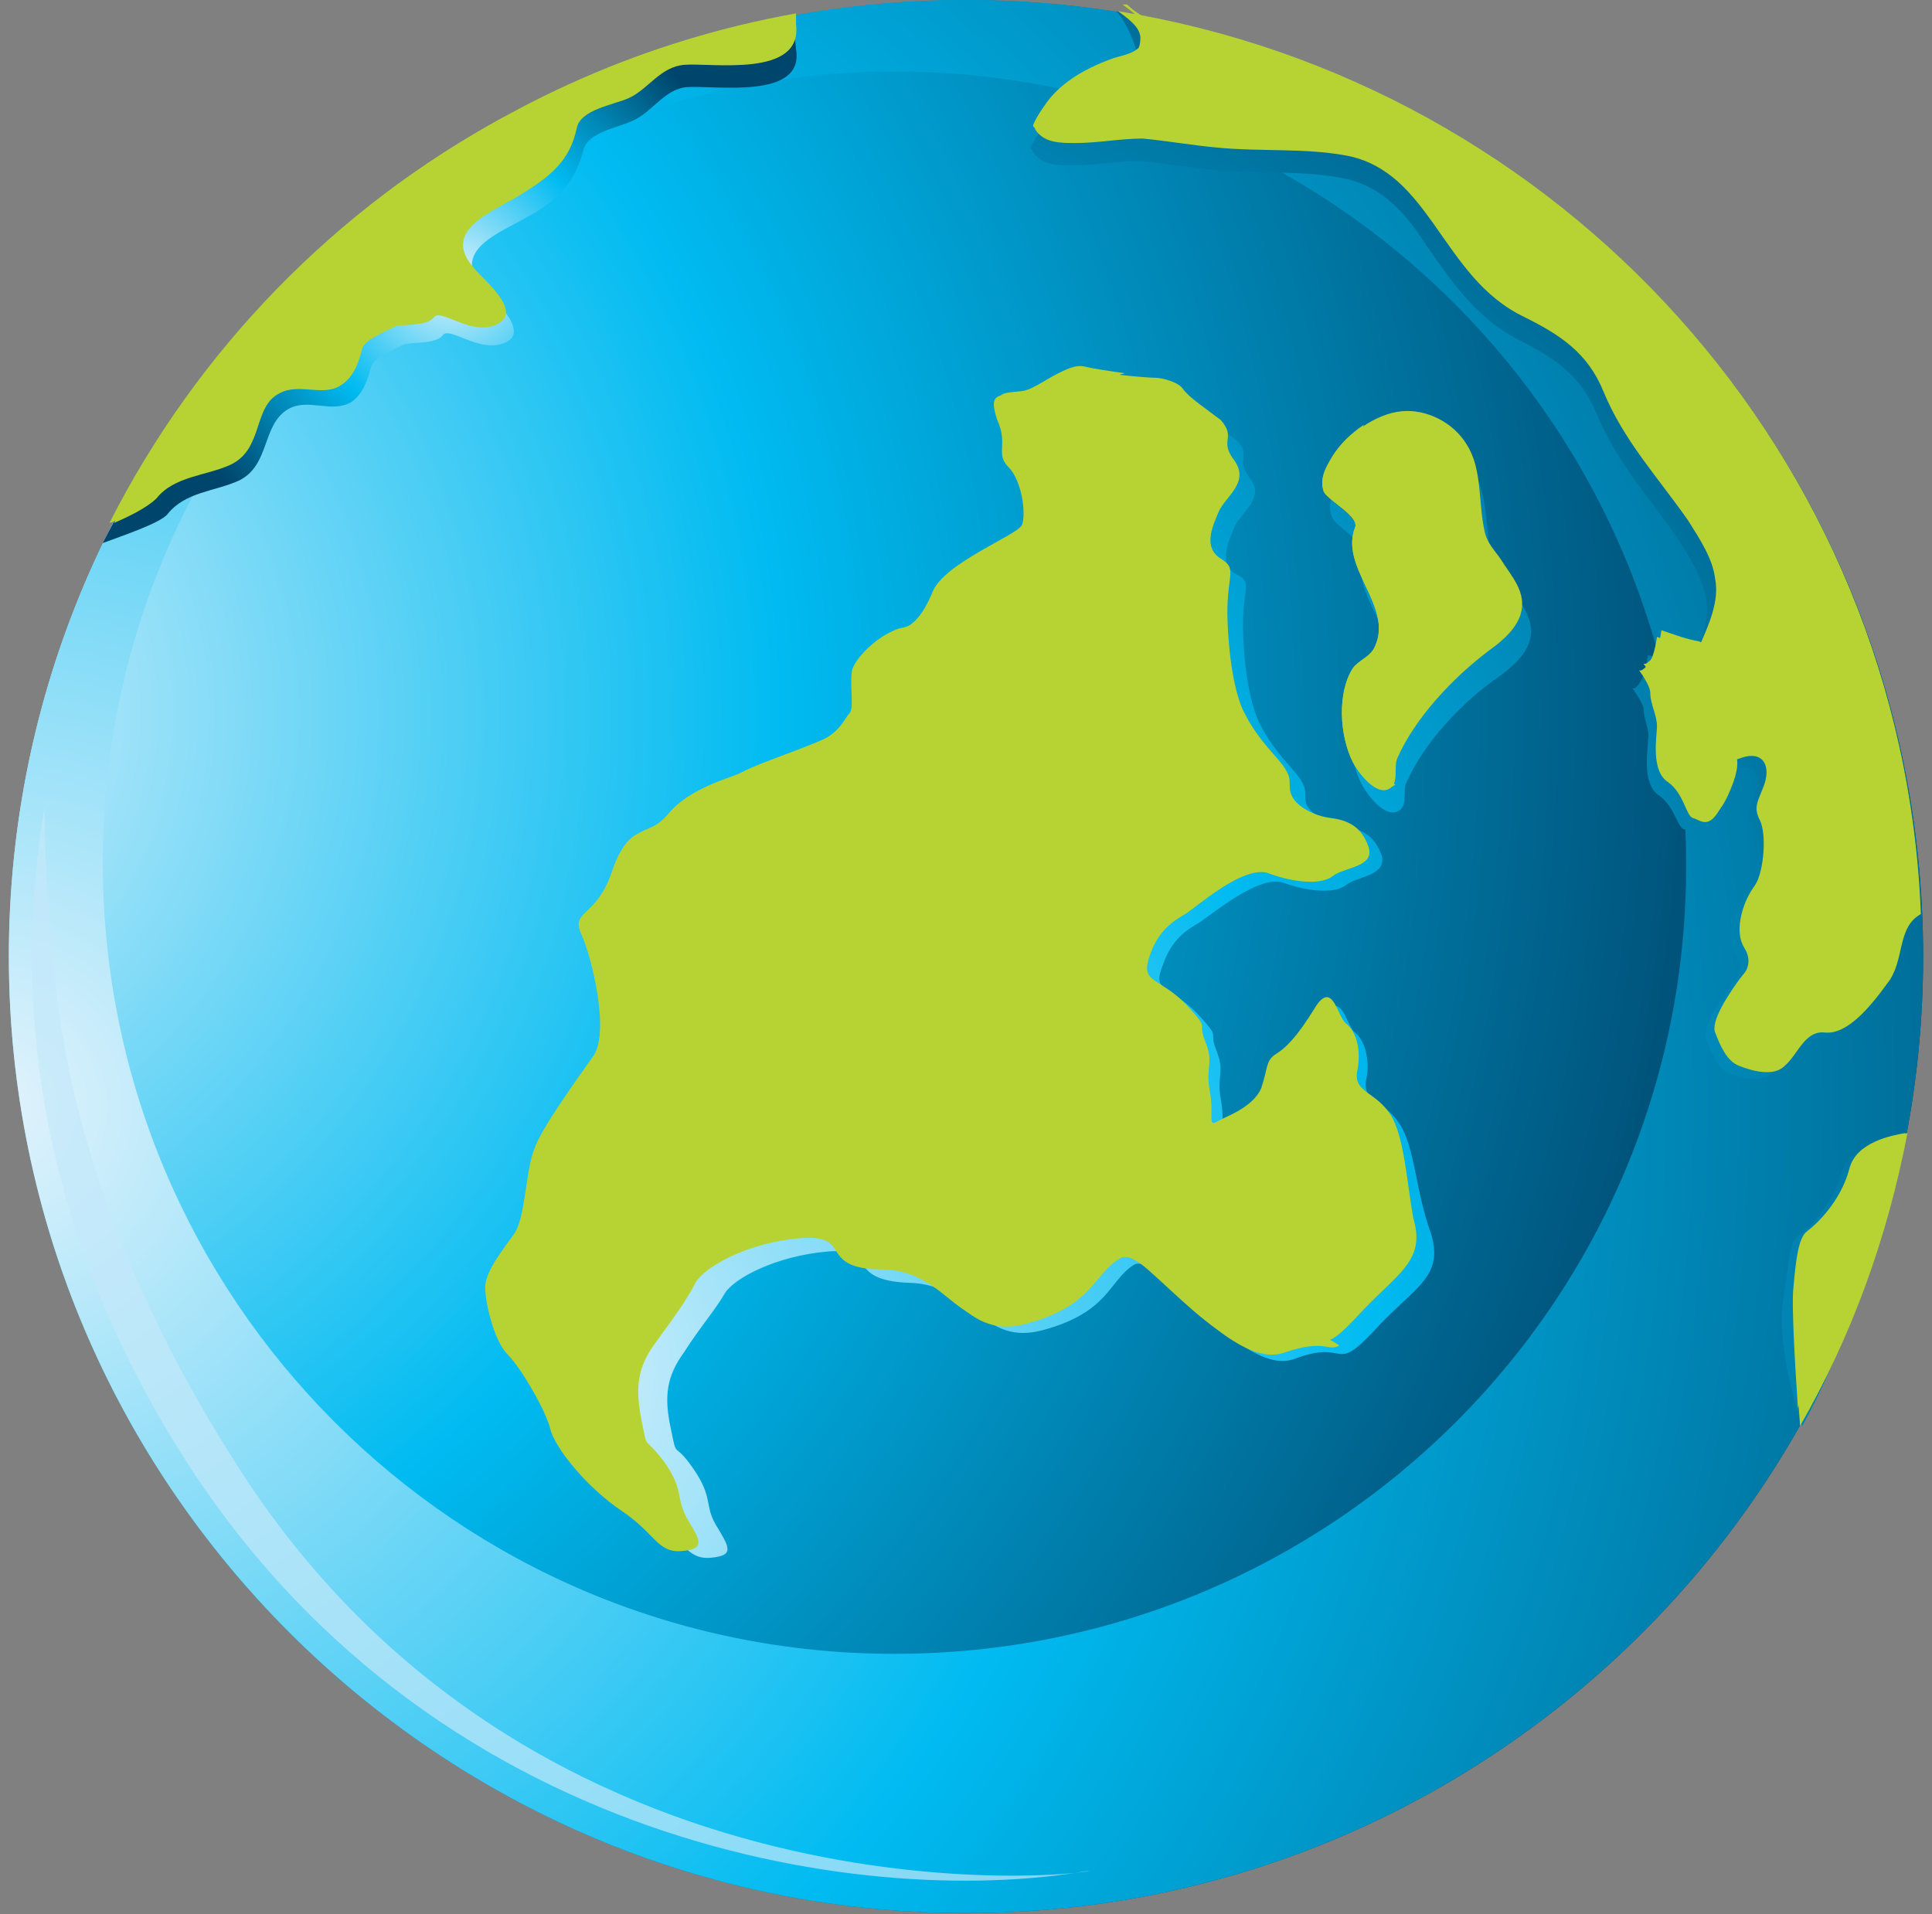 <svg width="109" height="108" viewBox="0 0 109 108" fill="none" xmlns="http://www.w3.org/2000/svg">
<rect x="0" y="0" width="109" height="108" fill="#808080" stroke="none"/>
<g id="Group">
<path id="Vector" d="M108.5 53.973C108.5 83.734 84.276 107.946 54.5 107.946C24.724 107.946 0.5 83.734 0.5 53.973C0.5 24.212 24.724 0 54.5 0C84.402 0 108.5 24.212 108.5 53.973Z" fill="url(#paint0_radial_306_46708)"/>
<path id="Vector_2" d="M54.5 0C24.724 0 0.5 24.212 0.5 53.973C0.5 83.734 24.724 107.946 54.5 107.946C84.276 107.946 108.5 83.734 108.5 53.973C108.5 24.212 84.402 0 54.5 0ZM50.463 93.318C25.734 93.318 5.799 73.267 5.799 48.676C5.799 23.96 25.86 4.035 50.463 4.035C75.192 4.035 95.126 24.086 95.126 48.676C95.252 73.393 75.192 93.318 50.463 93.318Z" fill="url(#paint1_radial_306_46708)"/>
<g id="Group_2">
<path id="Vector_3" d="M9.456 29.004C10.465 27.742 12.105 27.742 13.493 27.112C15.259 26.229 14.755 23.959 16.269 23.077C17.404 22.446 18.666 23.329 19.802 22.698C20.559 22.194 20.811 21.185 20.937 20.681C21.063 20.176 22.325 19.672 22.83 19.42C23.334 19.294 24.596 19.42 24.974 18.915C25.353 18.411 26.867 19.798 28.255 19.42C30.147 18.915 27.876 16.898 27.245 16.267C25.353 14.123 28.255 13.114 29.769 12.232C31.409 11.349 32.418 10.34 32.923 8.448C33.175 7.44 34.942 7.187 35.699 6.809C36.834 6.305 37.465 5.044 38.727 4.918C40.241 4.791 45.414 5.674 44.909 2.774C44.909 2.522 44.657 1.134 44.783 0.882C28.129 3.909 13.115 16.141 5.797 30.643C6.806 30.265 9.077 29.508 9.456 29.004Z" fill="url(#paint2_radial_306_46708)"/>
<path id="Vector_4" d="M62.951 0.63C63.455 1.009 64.212 2.774 64.212 3.405C64.212 4.54 63.329 4.54 62.446 4.918C60.806 5.549 58.913 6.557 58.156 8.323C58.156 8.449 58.282 8.449 58.282 8.575C58.787 9.332 59.67 9.332 60.553 9.332C61.815 9.332 63.077 9.079 64.338 9.079C65.726 9.206 67.114 9.458 68.502 9.584C71.025 9.836 73.549 9.584 75.946 10.088C78.091 10.593 79.353 12.106 80.488 13.871C82.002 16.015 83.264 17.907 85.661 19.168C87.68 20.177 89.194 21.186 90.077 23.329C91.212 26.104 93.105 28.121 94.745 30.517C95.376 31.526 96.007 32.535 96.259 33.796C96.511 35.057 95.881 36.318 95.376 37.453C95.376 37.579 95.25 37.705 95.124 37.579C94.367 37.453 93.736 37.201 92.979 36.949C92.853 37.705 92.726 38.462 92.222 38.84C92.222 38.84 92.222 38.84 92.095 38.84C92.474 39.345 92.726 39.849 92.726 39.975C92.726 40.606 93.105 41.236 92.979 41.741C92.979 42.245 92.6 44.263 93.61 44.893C94.493 45.524 94.619 46.659 94.998 46.785C95.502 46.911 96.007 47.667 96.89 45.524C97.773 43.38 96.638 43.758 97.773 43.38C98.909 43.002 99.413 43.758 99.035 44.767C98.656 45.776 98.404 46.028 98.782 46.785C99.161 47.541 99.035 49.559 98.53 50.316C97.899 51.072 97.268 52.838 97.899 53.847C98.53 54.855 97.773 55.486 97.395 55.99C97.016 56.495 96.007 58.008 96.259 58.639C96.511 59.269 96.89 60.278 97.521 60.53C98.152 60.782 99.287 61.161 100.044 60.53C100.801 59.9 101.18 58.513 102.315 58.639C103.577 58.765 104.839 57.252 105.848 55.864C106.857 54.603 106.353 52.712 107.74 51.955C106.605 26.734 87.553 4.54 62.951 0.63Z" fill="url(#paint3_radial_306_46708)"/>
<path id="Vector_5" d="M103.828 66.331C103.323 68.097 101.935 69.484 101.431 69.736C100.926 70.114 100.926 71.501 100.674 72.889C100.043 75.915 101.683 80.455 101.683 80.455C104.459 75.411 105.847 70.114 106.982 64.314C106.099 64.44 104.206 64.818 103.828 66.331Z" fill="url(#paint4_radial_306_46708)"/>
<path id="Vector_6" d="M78.972 63.431C78.089 62.044 76.827 62.169 77.08 60.908C77.332 59.774 76.953 58.639 76.449 58.26C75.944 57.882 75.692 55.738 74.682 57.378C73.673 59.017 73.042 59.648 72.537 60.026C72.033 60.404 72.159 60.782 71.78 61.917C71.276 63.052 69.762 63.557 69.257 63.809C68.752 64.061 69.131 63.431 68.879 62.043C68.626 60.656 69.131 60.53 68.626 59.269C68.121 58.008 69.005 58.765 67.491 57.125C65.977 55.612 64.967 55.99 65.598 54.477C66.103 52.964 66.986 52.459 67.617 52.081C68.248 51.703 71.023 49.307 72.411 49.811C73.799 50.316 75.313 50.442 75.944 49.937C76.575 49.433 78.215 49.433 77.963 48.298C77.584 47.163 76.827 46.785 75.944 46.659C75.061 46.532 73.799 45.902 73.673 45.272C73.547 44.641 73.925 44.515 72.79 43.254C71.654 41.993 71.276 41.236 71.023 40.732C70.771 40.227 70.266 38.714 70.14 35.94C70.014 33.166 70.771 32.913 69.762 32.409C68.752 31.904 69.257 30.643 69.635 29.761C70.014 28.878 71.402 28.121 70.519 26.986C69.636 25.851 70.645 25.725 69.762 24.843L68.752 24.086C68.752 24.086 67.869 23.455 67.617 23.077C67.365 22.699 66.481 22.447 66.103 22.447C65.598 22.447 63.075 22.194 62.066 21.942C61.056 21.69 59.668 23.203 58.533 23.329C57.397 23.455 56.893 23.329 57.523 24.716C58.154 26.104 57.397 26.608 58.154 27.365C58.785 28.121 59.164 29.887 58.911 30.643C58.533 31.274 54.621 32.787 53.991 34.3C53.36 35.814 52.729 36.318 52.098 36.444C51.341 36.57 49.827 37.831 49.701 38.714C49.575 39.597 49.827 40.732 49.575 41.11C49.322 41.362 49.07 42.119 48.061 42.623C47.051 43.128 44.023 44.01 43.393 44.389C42.762 44.767 40.743 45.145 39.481 46.659C38.22 48.172 37.337 47.037 36.453 49.811C35.57 52.586 34.182 52.081 34.687 53.468C35.318 54.855 36.201 59.143 35.318 60.278C34.435 61.539 32.542 64.187 32.037 65.448C31.659 66.709 31.533 69.231 30.902 70.24C30.271 71.123 29.262 72.258 29.262 73.141C29.262 74.023 29.766 76.167 30.397 76.924C31.154 77.554 32.542 79.95 32.794 81.085C33.047 82.22 34.939 84.364 36.706 85.625C38.598 86.886 38.724 88.021 40.112 87.895C41.5 87.769 41.122 87.264 40.365 86.003C39.734 84.868 40.238 84.49 39.103 82.851C37.967 81.211 38.22 82.472 37.841 80.581C37.463 78.815 37.589 77.68 38.598 76.293C39.481 74.906 40.364 73.897 40.869 73.014C41.374 72.132 43.771 70.871 46.673 70.619C49.575 70.366 47.556 72.258 51.341 72.384C55 72.51 55.379 76.041 58.911 75.032C62.57 74.023 62.57 72.258 63.958 71.375C65.346 70.492 70.014 77.806 73.042 76.672C76.07 75.537 75.187 77.554 77.458 75.158C79.729 72.636 81.495 72.132 80.738 69.61C79.855 67.214 79.855 64.818 78.972 63.431Z" fill="url(#paint5_radial_306_46708)"/>
<path id="Vector_7" d="M84.15 31.526C83.772 29.887 84.024 28.121 83.141 26.608C82.384 25.347 80.996 24.59 79.482 24.716C78.094 24.843 76.327 26.104 75.57 27.238C75.192 27.869 74.813 28.5 75.192 29.256C75.444 29.761 77.085 30.643 76.958 31.274C76.075 33.544 79.103 35.688 78.094 37.831C77.841 38.462 77.211 38.588 76.832 39.092C75.949 40.48 76.075 42.876 76.832 44.263C77.085 44.767 78.094 46.154 78.851 45.776C79.482 45.524 79.103 44.515 79.356 44.136C80.365 41.867 82.51 39.597 84.528 38.21C85.412 37.579 86.043 36.949 86.295 36.192C86.673 35.057 85.79 34.048 85.285 33.165C84.781 32.661 84.402 32.157 84.15 31.526Z" fill="url(#paint6_radial_306_46708)"/>
</g>
<g id="Group_3">
<path id="Vector_8" d="M8.827 28.121C9.836 26.86 11.602 26.86 12.99 26.23C14.883 25.347 14.252 22.951 15.766 22.194C16.902 21.564 18.29 22.446 19.299 21.69C20.056 21.185 20.308 20.177 20.434 19.672C20.561 19.168 21.822 18.663 22.327 18.411C22.832 18.285 24.093 18.411 24.472 17.907C24.85 17.402 26.364 18.789 27.752 18.411C29.771 17.78 27.374 15.889 26.743 15.132C24.85 12.989 27.752 11.98 29.392 10.971C31.032 9.962 32.168 9.079 32.547 7.188C32.799 6.179 34.565 5.927 35.448 5.548C36.584 5.044 37.215 3.783 38.603 3.657C40.117 3.531 45.289 4.413 44.911 1.387C44.911 1.135 44.911 1.009 44.911 0.756C28.005 3.783 13.874 14.628 6.43 29.508C7.313 29.13 8.322 28.625 8.827 28.121Z" fill="#B7D333"/>
<path id="Vector_9" d="M63.078 0.63C63.582 1.009 64.339 1.513 64.339 2.144C64.339 3.279 63.456 3.405 62.573 3.657C60.806 4.288 59.04 5.296 58.283 7.062C58.283 7.188 58.409 7.188 58.409 7.314C58.914 8.071 59.797 8.071 60.68 8.071C61.942 8.071 63.204 7.818 64.466 7.818C65.853 7.945 67.241 8.197 68.629 8.323C71.152 8.575 73.802 8.323 76.199 8.827C78.344 9.332 79.606 10.845 80.867 12.61C82.381 14.754 83.643 16.772 86.04 17.907C88.059 18.916 89.573 19.924 90.456 22.068C91.592 24.843 93.484 26.86 95.25 29.382C95.881 30.391 96.638 31.526 96.765 32.661C97.017 33.922 96.386 35.309 95.881 36.444C95.881 36.57 95.755 36.696 95.629 36.57C94.872 36.444 94.241 36.192 93.484 35.94C93.358 36.697 93.232 37.453 92.601 37.831C92.601 37.831 92.601 37.831 92.475 37.831C92.853 38.336 93.106 38.84 93.106 39.093C93.106 39.723 93.484 40.353 93.484 40.984C93.484 41.488 93.106 43.506 94.115 44.137C94.998 44.767 95.124 46.028 95.503 46.154C96.007 46.28 96.512 47.037 97.395 44.893C98.279 42.749 97.143 43.128 98.278 42.749C99.414 42.371 99.919 43.128 99.54 44.263C99.162 45.272 98.909 45.524 99.288 46.28C99.666 47.037 99.54 49.055 99.035 49.938C98.405 50.694 97.774 52.46 98.405 53.468C99.035 54.477 98.278 55.108 97.9 55.612C97.522 56.117 96.512 57.63 96.765 58.26C97.017 58.891 97.395 59.9 98.152 60.152C98.783 60.404 100.045 60.782 100.676 60.152C101.433 59.521 101.811 58.134 102.947 58.26C104.208 58.386 105.47 56.873 106.479 55.486C107.489 54.225 106.984 52.333 108.372 51.577C107.363 25.725 88.059 4.666 63.078 0.63Z" fill="#B7D333"/>
<path id="Vector_10" d="M104.461 65.953C103.957 67.844 102.569 69.105 102.064 69.484C101.559 69.862 101.433 71.249 101.307 72.636C101.055 74.023 101.559 80.455 101.559 80.455C104.461 75.411 106.48 69.862 107.615 63.935C106.858 64.061 104.84 64.566 104.461 65.953Z" fill="#B7D333"/>
<path id="Vector_11" d="M78.471 62.926C77.588 61.539 76.326 61.665 76.579 60.404C76.831 59.143 76.453 58.134 75.948 57.756C75.443 57.378 75.191 55.234 74.181 56.873C73.172 58.513 72.541 59.143 71.91 59.522C71.406 59.9 71.532 60.278 71.153 61.413C70.649 62.548 69.008 63.052 68.63 63.305C68.125 63.557 68.504 62.926 68.251 61.539C67.999 60.152 68.504 60.026 67.999 58.765C67.495 57.504 68.378 58.261 66.864 56.621C65.35 55.108 64.341 55.486 64.845 53.973C65.35 52.46 66.233 51.955 66.864 51.577C67.495 51.199 70.27 48.676 71.658 49.307C73.046 49.811 74.56 49.938 75.191 49.433C75.822 48.929 77.588 48.929 77.21 47.794C76.831 46.659 76.074 46.281 75.065 46.154C74.055 46.028 72.92 45.398 72.794 44.641C72.667 44.011 73.046 43.885 71.91 42.623C70.775 41.362 70.397 40.606 70.144 40.101C69.892 39.597 69.387 38.084 69.261 35.183C69.135 32.409 69.892 32.157 68.882 31.526C67.873 30.896 68.378 29.761 68.756 28.878C69.135 27.995 70.523 27.239 69.639 25.978C68.756 24.843 69.766 24.717 68.882 23.708L67.873 22.951C67.873 22.951 66.99 22.321 66.738 21.942C66.485 21.564 65.602 21.312 65.097 21.312C64.593 21.312 61.943 21.06 60.934 20.807C59.925 20.555 58.41 22.068 57.401 22.195C56.266 22.321 55.761 22.195 56.266 23.708C56.896 25.095 56.139 25.599 56.897 26.356C57.654 27.113 57.906 29.004 57.653 29.635C57.275 30.265 53.237 31.779 52.607 33.418C51.976 34.931 51.345 35.435 50.588 35.562C49.831 35.688 48.317 36.949 48.065 37.831C47.939 38.714 48.191 39.975 47.938 40.227C47.686 40.48 47.434 41.236 46.425 41.741C45.415 42.245 42.387 43.254 41.756 43.632C41.126 44.011 38.98 44.389 37.719 45.902C36.457 47.416 35.574 46.281 34.565 49.055C33.681 51.829 32.167 51.325 32.798 52.712C33.429 54.099 34.438 58.387 33.429 59.648C32.546 60.909 30.527 63.683 30.149 64.818C29.644 66.079 29.644 68.727 29.013 69.61C28.383 70.493 27.373 71.754 27.373 72.636C27.373 73.519 27.878 75.663 28.635 76.42C29.392 77.176 30.78 79.572 31.032 80.581C31.284 81.716 33.177 83.986 35.069 85.247C36.962 86.508 37.088 87.643 38.476 87.517C39.864 87.391 39.485 86.886 38.728 85.625C38.097 84.364 38.602 84.112 37.467 82.473C36.205 80.833 36.583 81.968 36.205 80.203C35.826 78.311 35.953 77.176 36.962 75.789C37.971 74.402 38.728 73.393 39.233 72.384C39.738 71.501 42.135 70.114 45.163 69.862C48.191 69.61 46.046 71.628 49.831 71.628C53.616 71.754 53.868 75.411 57.527 74.276C61.186 73.267 61.186 71.501 62.7 70.619C64.088 69.736 68.882 77.176 72.037 75.915C75.191 74.78 74.182 76.798 76.453 74.402C78.724 71.88 80.49 71.249 79.733 68.727C79.354 66.583 79.228 64.187 78.471 62.926Z" fill="#B7D333"/>
<path id="Vector_12" d="M83.767 30.013C83.389 28.373 83.641 26.482 82.758 25.095C82.001 23.834 80.487 23.077 79.099 23.203C77.585 23.329 75.945 24.59 75.188 25.725C74.809 26.356 74.431 26.986 74.683 27.743C74.936 28.247 76.702 29.13 76.45 29.761C75.566 32.031 78.594 34.174 77.585 36.444C77.333 37.075 76.702 37.201 76.323 37.705C75.44 39.093 75.566 41.488 76.323 43.002C76.576 43.506 77.585 44.893 78.342 44.515C78.973 44.263 78.594 43.254 78.847 42.749C79.856 40.48 82.001 38.21 84.02 36.696C84.903 36.066 85.534 35.435 85.786 34.679C86.165 33.418 85.281 32.535 84.65 31.526C84.398 31.148 83.894 30.643 83.767 30.013Z" fill="#B7D333"/>
</g>
<g id="Group_4">
<path id="Vector_13" d="M9.204 27.617C10.466 26.482 11.223 25.095 11.853 23.582C12.61 21.942 13.367 20.177 14.629 18.916C16.017 17.529 17.657 16.268 19.171 15.133C21.19 13.745 23.209 12.484 24.975 10.845C25.732 10.214 26.11 9.332 26.741 8.575C27.246 7.945 27.877 7.188 28.508 6.558C18.919 11.728 11.096 19.799 6.176 29.509C6.554 29.383 7.059 29.13 7.438 28.878C8.321 28.5 8.825 27.995 9.204 27.617Z" fill="#B7D333"/>
<path id="Vector_14" d="M99.414 59.774C98.531 59.395 98.152 58.513 98.278 57.63C98.404 56.495 98.783 55.612 99.666 54.856C101.054 53.721 99.918 51.703 100.171 50.064C100.423 48.046 102.063 46.407 101.558 44.263C101.054 42.497 99.918 40.984 99.161 39.345C97.9 40.353 96.764 41.362 96.007 42.749C95.881 42.876 95.629 42.876 95.629 42.749C94.998 41.362 93.484 38.84 95.376 37.958C96.007 37.705 96.638 37.579 97.269 37.201C98.026 36.823 98.404 36.066 98.657 35.183C99.035 33.922 99.161 32.661 99.414 31.274C98.152 31.4 97.647 31.148 96.638 30.013C95.376 28.374 94.745 26.356 93.736 24.464C93.231 23.456 92.727 22.447 92.474 21.438C92.222 20.555 92.096 19.546 91.591 18.79C91.339 18.285 90.582 18.285 90.077 18.033C89.194 17.781 88.437 17.402 87.68 16.898C86.797 16.267 85.914 15.511 85.031 14.754C84.147 14.124 83.264 13.493 82.633 12.737C81.245 11.097 80.11 8.575 78.091 7.692C75.82 6.684 73.423 7.44 71.152 7.314C68.755 7.188 66.484 6.936 64.213 6.053C64.087 5.927 63.96 5.801 64.087 5.675C64.465 4.666 66.358 2.522 65.222 1.513C64.718 1.009 64.087 0.757 63.582 0.252C63.456 0.252 63.456 0.252 63.33 0.252C63.834 0.631 64.591 1.135 64.591 1.765C64.591 2.9 63.708 3.027 62.825 3.279C61.059 3.909 59.292 4.918 58.535 6.684C58.535 6.81 58.661 6.81 58.661 6.936C59.166 7.692 60.049 7.692 60.932 7.692C62.194 7.692 63.456 7.44 64.717 7.44C66.105 7.566 67.493 7.818 68.881 7.945C71.404 8.197 74.054 7.945 76.451 8.449C78.596 8.953 79.858 10.467 81.119 12.232C82.633 14.376 83.895 16.394 86.292 17.529C88.311 18.537 89.825 19.546 90.708 21.69C91.844 24.464 93.736 26.482 95.502 29.004C96.133 30.013 96.89 31.148 97.016 32.283C97.269 33.544 96.638 34.931 96.133 36.066C96.133 36.192 96.007 36.318 95.881 36.192C95.124 36.066 94.493 35.814 93.736 35.562C93.61 36.318 93.484 37.075 92.853 37.453C92.853 37.453 92.853 37.453 92.727 37.453C93.105 37.958 93.358 38.462 93.358 38.714C93.358 39.345 93.736 39.975 93.736 40.606C93.736 41.11 93.358 43.128 94.367 43.758C95.25 44.389 95.376 45.65 95.755 45.776C96.26 45.902 96.764 46.659 97.647 44.515C98.531 42.371 97.395 42.749 98.531 42.371C99.666 41.993 100.171 42.749 99.792 43.885C99.414 44.893 99.161 45.145 99.54 45.902C99.918 46.659 99.792 48.676 99.287 49.559C98.657 50.316 98.026 52.081 98.657 53.09C99.287 54.099 98.531 54.73 98.152 55.234C97.774 55.738 96.764 57.252 97.016 57.882C97.269 58.513 97.647 59.522 98.404 59.774C99.035 60.026 100.297 60.404 100.928 59.774C101.18 59.522 101.432 59.143 101.558 58.891C100.801 59.774 100.044 60.026 99.414 59.774Z" fill="#B7D333"/>
<path id="Vector_15" d="M102.318 77.302C102.823 75.537 100.931 73.645 102.318 72.006C102.823 71.375 103.58 70.997 104.337 70.493C105.473 69.862 105.977 69.105 106.482 67.97C106.608 67.718 106.734 67.466 106.861 67.088C107.113 66.079 107.365 65.07 107.491 63.935C106.734 64.061 104.716 64.439 104.337 65.953C103.832 67.844 102.444 69.105 101.94 69.484C101.435 69.862 101.309 71.249 101.183 72.636C101.057 73.645 101.309 77.554 101.435 79.446C101.688 78.689 102.192 77.807 102.318 77.302Z" fill="#B7D333"/>
<path id="Vector_16" d="M35.7 85.373C34.943 84.616 33.429 83.481 33.429 82.22C33.429 81.842 33.555 81.338 33.555 80.959C33.555 80.203 32.924 79.572 32.419 79.068C31.788 78.311 31.158 77.555 30.653 76.798C29.644 75.537 29.139 74.276 29.517 72.763C29.896 70.871 31.158 69.484 31.915 67.844C32.672 66.079 32.419 63.809 33.429 62.17C34.312 60.656 36.331 59.522 36.709 57.756C37.214 55.864 35.952 54.351 35.574 52.46C35.195 49.938 36.583 47.92 38.728 46.785C39.611 46.407 40.368 45.902 41.125 45.272C41.504 44.893 42.008 44.389 42.513 44.137C43.775 43.38 45.415 43.128 46.929 42.876C48.064 42.623 49.2 42.371 50.461 42.623C50.714 42.623 51.723 43.002 51.849 42.623C51.975 41.867 51.723 41.11 51.597 40.354C51.092 38.588 50.461 37.705 52.228 36.444C54.625 34.805 55.887 31.905 58.536 30.517C58.915 30.265 59.419 30.265 59.798 30.265C60.05 30.265 60.303 30.265 60.555 30.139C61.312 29.887 60.807 28.626 60.555 28.374C60.176 27.995 59.167 27.113 59.546 26.356C60.05 25.725 61.06 25.221 60.176 24.338C59.798 23.96 59.419 23.582 59.041 23.203C58.788 22.825 58.41 22.195 58.789 21.816C59.419 21.186 60.429 21.312 61.186 21.312C61.943 21.312 62.7 21.312 63.457 21.06C62.574 20.933 61.69 20.807 61.186 20.681C60.176 20.429 58.662 21.942 57.653 22.068C56.517 22.195 56.013 22.068 56.517 23.582C57.148 24.969 56.391 25.473 57.148 26.23C57.905 26.986 58.158 28.878 57.905 29.509C57.527 30.139 53.489 31.652 52.859 33.292C52.228 34.805 51.597 35.309 50.84 35.435C50.083 35.562 48.569 36.823 48.317 37.705C48.19 38.588 48.443 39.849 48.19 40.101C47.938 40.354 47.686 41.11 46.676 41.615C45.667 42.119 42.639 43.128 42.008 43.506C41.377 43.885 39.233 44.263 37.971 45.776C36.709 47.289 35.826 46.154 34.817 48.929C33.933 51.703 32.419 51.199 33.05 52.586C33.681 53.973 34.69 58.261 33.681 59.522C32.798 60.783 30.779 63.557 30.401 64.692C29.896 65.953 29.896 68.601 29.265 69.484C28.634 70.367 27.625 71.627 27.625 72.51C27.625 73.393 28.13 75.537 28.887 76.293C29.644 77.05 31.032 79.446 31.284 80.455C31.536 81.59 33.429 83.86 35.321 85.121C36.457 85.877 36.961 86.508 37.466 86.886C36.961 86.508 36.331 86.004 35.7 85.373Z" fill="#B7D333"/>
<path id="Vector_17" d="M73.673 75.032C72.159 75.032 71.023 76.041 69.635 75.032C68.374 74.024 67.112 72.636 66.355 71.249C66.103 70.745 65.85 70.114 65.346 69.736C64.463 69.232 63.579 68.853 62.57 68.601C59.92 67.971 60.047 70.114 59.037 71.754C58.407 72.763 57.397 73.771 56.136 73.645C55.379 73.519 54.621 73.393 53.738 73.393C54.874 74.276 55.883 75.285 58.028 74.654C61.687 73.645 61.687 71.88 63.201 70.997C64.589 70.114 69.383 77.555 72.537 76.293C74.808 75.537 74.934 76.293 75.565 75.915C74.934 75.537 74.43 75.159 73.673 75.032Z" fill="#B7D333"/>
<path id="Vector_18" d="M77.713 43.506C76.956 42.75 76.83 41.362 76.704 40.354C76.578 39.345 76.704 38.714 77.335 38.084C78.092 37.327 79.732 35.94 79.227 34.805C78.597 33.418 78.344 32.031 78.218 30.517C78.092 29.509 78.092 28.247 77.461 27.365C77.209 26.986 76.704 26.608 76.578 26.23C76.199 25.473 76.451 24.717 76.956 23.96C76.199 24.464 75.568 25.095 75.19 25.725C74.811 26.356 74.433 26.986 74.685 27.743C74.938 28.247 76.704 29.13 76.452 29.761C75.568 32.031 78.596 34.175 77.587 36.444C77.335 37.075 76.704 37.201 76.325 37.705C75.442 39.093 75.568 41.489 76.325 43.002C76.578 43.506 77.587 44.893 78.344 44.515C78.47 44.389 78.596 44.389 78.722 44.263C78.218 44.011 77.966 43.758 77.713 43.506Z" fill="#B7D333"/>
</g>
<path id="Vector_19" opacity="0.7" d="M13.245 82.473C5.927 70.997 3.404 60.909 2.899 53.09C2.899 53.09 2.899 53.09 2.899 52.964C2.647 50.442 2.52 48.046 2.52 45.524C1.133 53.595 1.006 66.331 9.207 80.329C22.96 104.037 48.572 107.82 61.441 105.55C61.441 105.802 30.151 109.333 13.245 82.473Z" fill="#C3E8FA"/>
</g>
<defs>
<radialGradient id="paint0_radial_306_46708" cx="0" cy="0" r="1" gradientUnits="userSpaceOnUse" gradientTransform="translate(-11.15 40.001) scale(116.568 116.51)">
<stop stop-color="#E3F3FC"/>
<stop offset="0.472" stop-color="#00BBF1"/>
<stop offset="0.979" stop-color="#00466C"/>
</radialGradient>
<radialGradient id="paint1_radial_306_46708" cx="0" cy="0" r="1" gradientUnits="userSpaceOnUse" gradientTransform="translate(-0.127 62.373) scale(134.904 134.836)">
<stop stop-color="#E3F3FC"/>
<stop offset="0.472" stop-color="#00BBF1"/>
<stop offset="0.979" stop-color="#00466C"/>
</radialGradient>
<radialGradient id="paint2_radial_306_46708" cx="0" cy="0" r="1" gradientUnits="userSpaceOnUse" gradientTransform="translate(25.44 15.761) scale(17.421 17.413)">
<stop stop-color="#E3F3FC"/>
<stop offset="0.472" stop-color="#00BBF1"/>
<stop offset="0.979" stop-color="#00466C"/>
</radialGradient>
<radialGradient id="paint3_radial_306_46708" cx="0" cy="0" r="1" gradientUnits="userSpaceOnUse" gradientTransform="translate(27.089 77.346) scale(104.39 104.338)">
<stop stop-color="#E3F3FC"/>
<stop offset="0.472" stop-color="#00BBF1"/>
<stop offset="0.979" stop-color="#00466C"/>
</radialGradient>
<radialGradient id="paint4_radial_306_46708" cx="0" cy="0" r="1" gradientUnits="userSpaceOnUse" gradientTransform="translate(25.547 76.911) scale(106.311 106.257)">
<stop stop-color="#E3F3FC"/>
<stop offset="0.472" stop-color="#00BBF1"/>
<stop offset="0.979" stop-color="#00466C"/>
</radialGradient>
<radialGradient id="paint5_radial_306_46708" cx="0" cy="0" r="1" gradientUnits="userSpaceOnUse" gradientTransform="translate(27.96 77.214) scale(104.303 104.251)">
<stop stop-color="#E3F3FC"/>
<stop offset="0.472" stop-color="#00BBF1"/>
<stop offset="0.979" stop-color="#00466C"/>
</radialGradient>
<radialGradient id="paint6_radial_306_46708" cx="0" cy="0" r="1" gradientUnits="userSpaceOnUse" gradientTransform="translate(27.892 77.644) scale(104.282 104.229)">
<stop stop-color="#E3F3FC"/>
<stop offset="0.472" stop-color="#00BBF1"/>
<stop offset="0.979" stop-color="#00466C"/>
</radialGradient>
</defs>
</svg>
